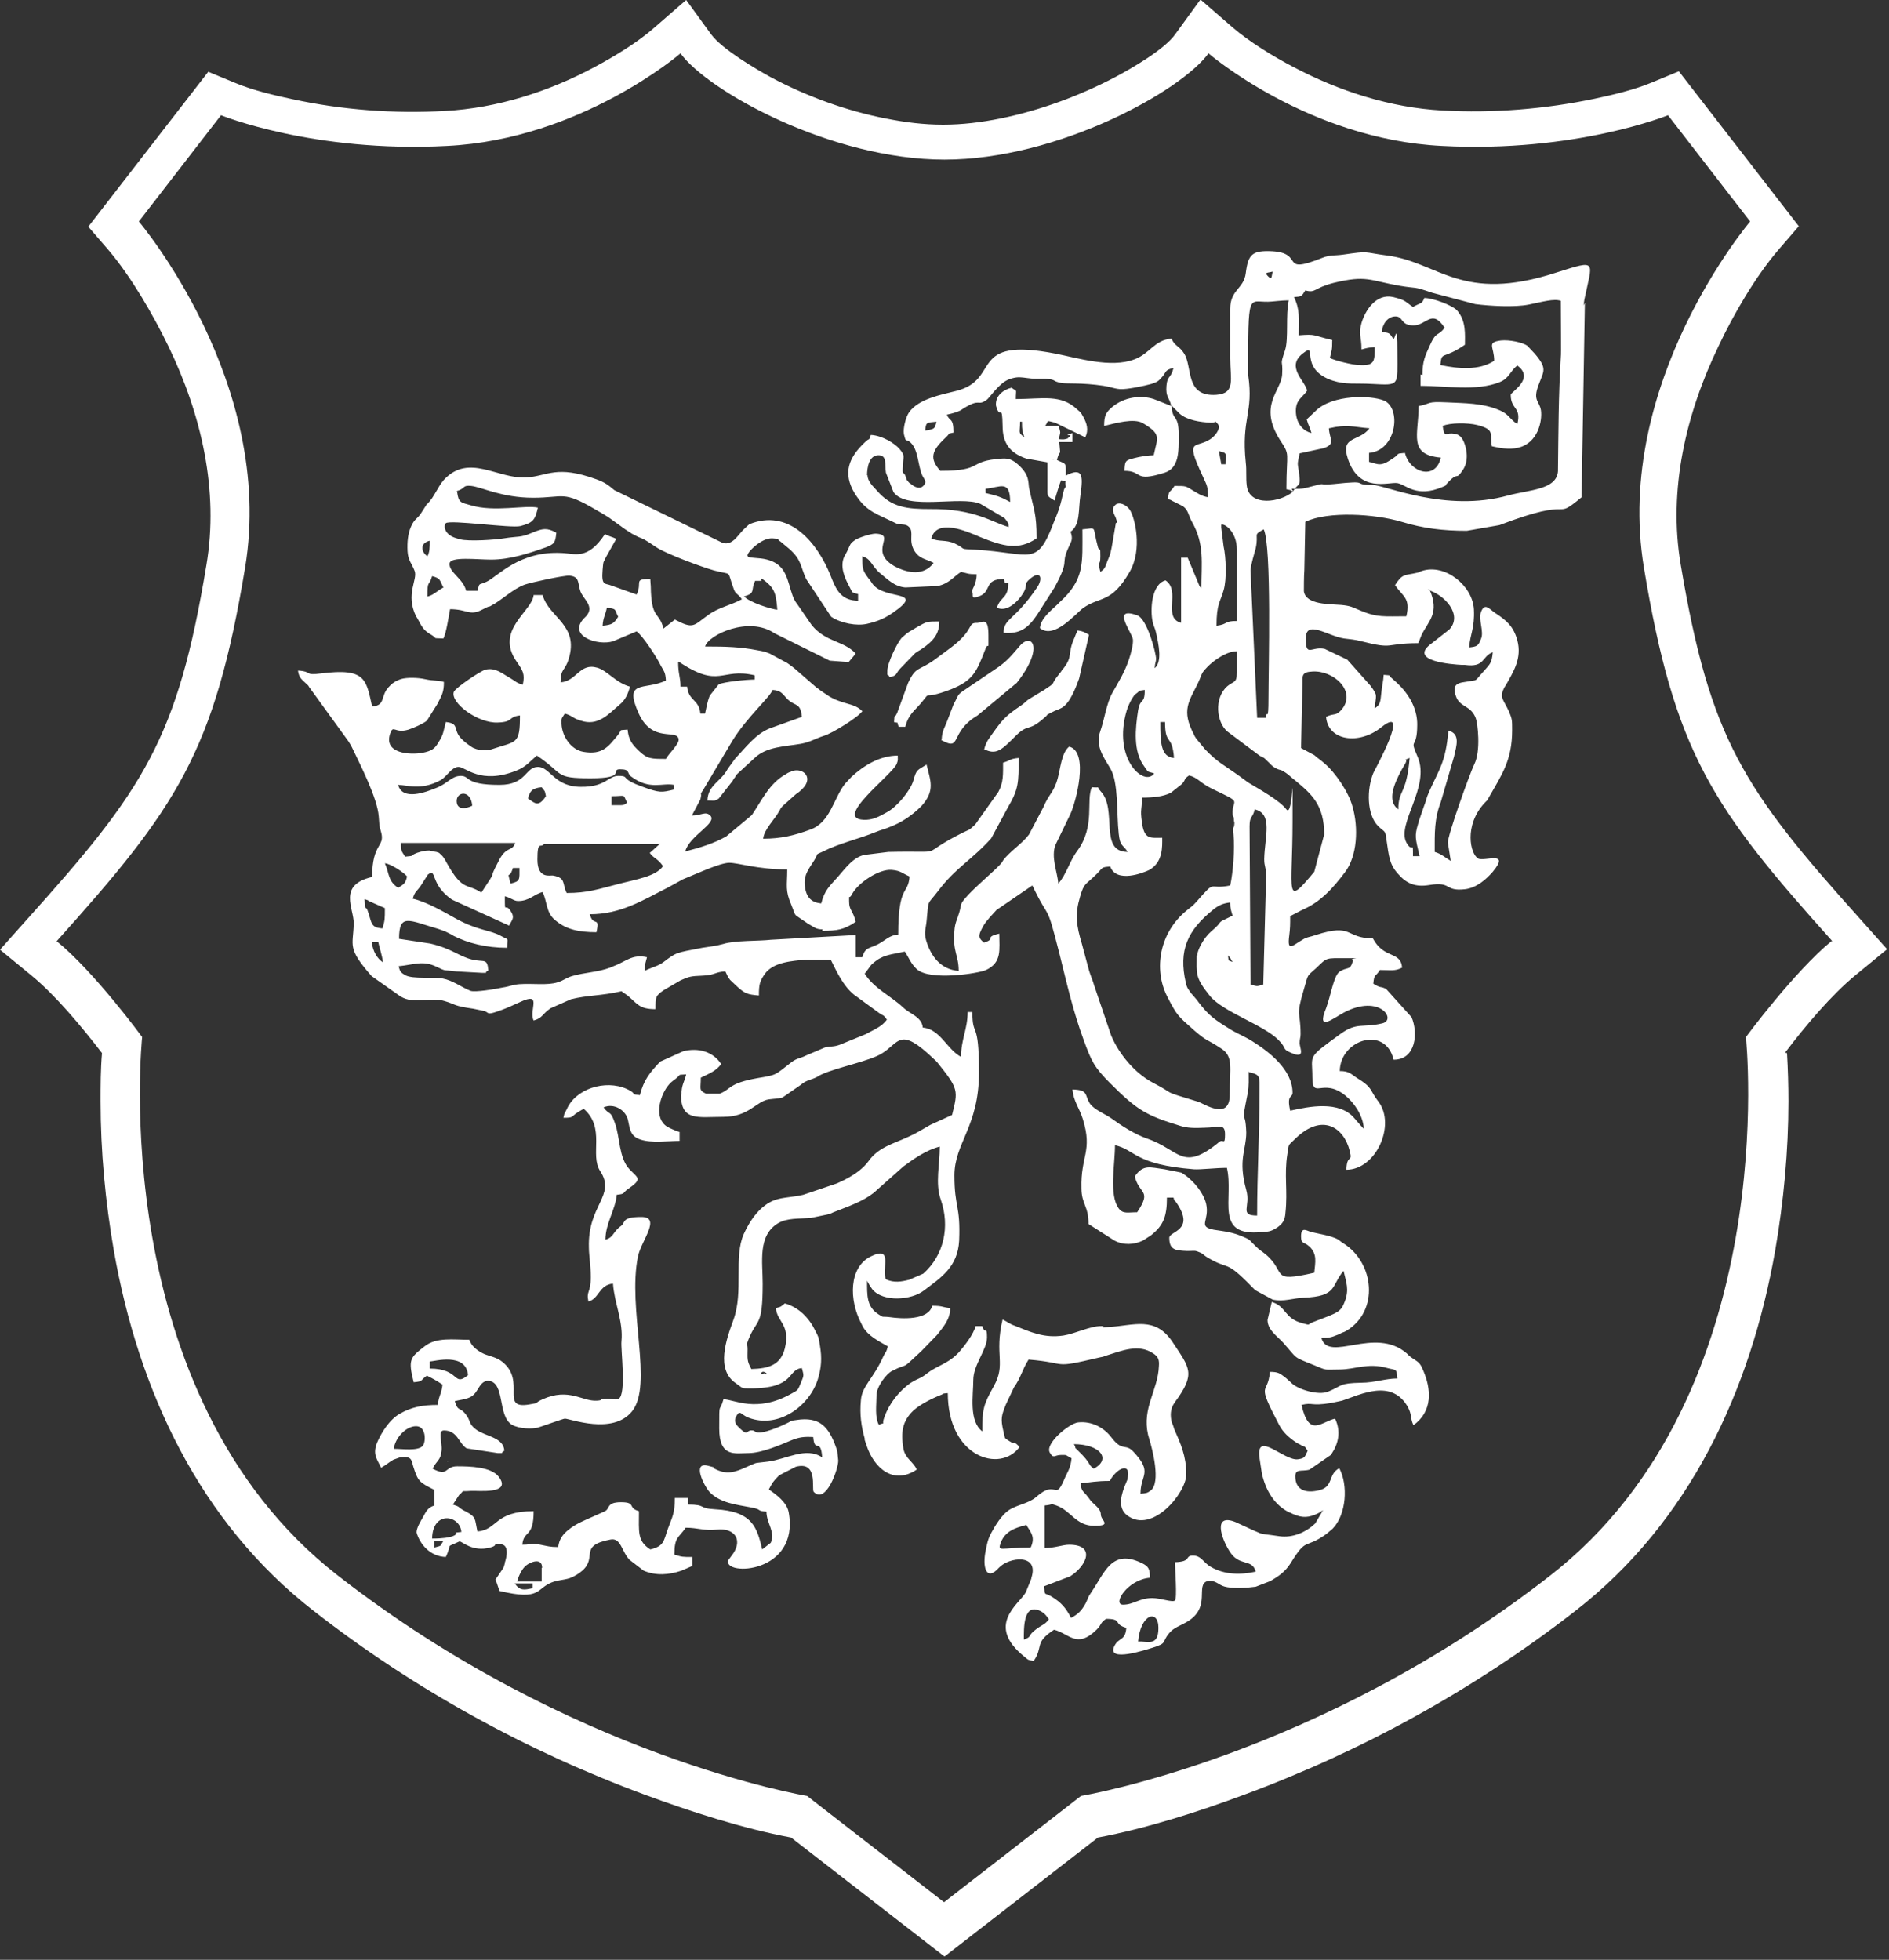 <svg xmlns="http://www.w3.org/2000/svg" id="Ebene_1" viewBox="0 0 400 415"><rect x="0" y="0" width="400" height="415" fill="#333333" stroke="none"/><defs><style>      .st0 {        fill: #fff;        fill-rule: evenodd;      }    </style></defs><path class="st0" d="M388,199.3c-25.4-28.3-33.4-39.9-39.9-79.1-6.5-39.2,22.5-73.3,22.5-73.3l-17.4-22.5s-19.6,8-47.9,6.5c-28.3-1.4-49.4-19.6-49.4-19.6-5.8,8-31.9,22.5-55.9,22.5s-50.1-14.5-55.9-22.5c0,0-21.1,18.2-49.4,19.6-28.3,1.5-47.9-6.5-47.9-6.5l-17.4,22.5s29,34.1,22.5,73.3c-6.5,39.2-14.5,50.8-39.9,79.1,8,6.5,18.1,20.3,18.1,20.3,0,0-8,75.5,41.4,114,49.4,38.5,99.4,46.7,99.4,46.7l29,22.5,29-22.5s50.1-8.2,99.4-46.7c49.4-38.5,41.4-114,41.4-114,0,0,10.2-13.8,18.1-20.3M378.4,223c.2,3.4.3,6.9.3,10.2,0,10.5-1,21.2-2.8,31.6-5.2,29.6-18.1,57.5-42.3,76.3-21.2,16.5-45.1,29.7-70.3,39-9.4,3.5-20.6,7.1-30.8,9l-32.5,25.2-32.5-25.2c-10.2-1.9-21.3-5.5-30.8-9-25.2-9.3-49.2-22.5-70.3-39-24.2-18.8-37.1-46.7-42.3-76.3-1.8-10.4-2.8-21-2.8-31.6,0-3.3,0-6.8.3-10.2-4.3-5.6-9.9-12.3-14.9-16.4l-6.7-5.5,5.8-6.5c24.6-27.4,31.8-38,37.9-74.9,2.7-15.9-1.1-32-8-46.3-3.2-6.6-7.8-14.6-12.6-20.3l-4.4-5.1L44.1,15.2l5.8,2.4c3.6,1.5,8.2,2.6,12,3.4,10.6,2.3,21.6,3.1,32.3,2.5,11.1-.6,22-4.1,31.7-9.3,4.1-2.2,9.1-5.2,12.6-8.3l6.8-5.9,5.3,7.3c2.3,3.1,9.4,7.3,12.7,9.1,7.5,4,16,7.1,24.3,8.7,4,.8,8,1.3,12.1,1.3s8.1-.5,12.1-1.3c8.4-1.7,16.8-4.8,24.4-8.8,3.4-1.8,10.5-5.9,12.7-9.1l5.3-7.3,6.8,5.9c3.6,3.1,8.7,6.2,12.9,8.4,9.7,5.1,20.5,8.6,31.5,9.2,10.8.6,21.8-.3,32.3-2.5,3.8-.8,8.4-1.9,12-3.4l5.8-2.4,25.4,32.8-4.4,5.1c-4.8,5.6-9.5,13.7-12.6,20.3-6.9,14.3-10.7,30.4-8,46.3,6.2,36.9,13.3,47.5,37.9,74.9l5.8,6.5-6.7,5.5c-5,4.1-10.6,10.7-14.9,16.4Z"></path><path class="st0" d="M269.5,57.5c-.3,1.1-.1,1.9-1,1-.9-.9,0-.7,1-1M195.9,91.2c.2-1.8.2-1.7,2.4-1.9-.4,1.7-.5,1.5-2.4,1.9ZM258,95.5c2,.5,1.5.3,1.5,2.8h-.9l-.5-2.8ZM183.6,100.7c0-1.9.5-4.3,2.4-4.3s1.3,1.9,1.6,3.7l1.6,4.1c2.8,4,14.3.7,18.4,2.5l5.1,3s.5.6.6.8c.3.6.2,0,.3,1.1-3.4-.9-7.1-3.9-16.6-3.8-4.9,0-8.2-.3-11.3-3.9-.7-.8-2-1.9-2-3.3ZM192.1,101.6l-.3,1M208.7,103.5c3.1-.3,5.2-2,5.2,2.8-2-1.1-2.7-1.3-5.2-1.9v-1ZM96.7,104c2-.6,1.1-1.3,3.1-1.1,2.4.3,6.5,2.5,13.1,2.5s6.2-1.6,13.2,2.5c1,.6,1.6.9,2.7,1.6l3.6,2.6c.5.3.9.6,1.4.9,2.9,1.6,1.2.2,5.2,2.9,2.1,1.4,9.7,4.2,12.2,4.9,4.1,1.1,2.6-.3,4.2,4,.4,1.1.8.8,1.7,2.1-2.4,1.3-4.9,1.7-7.1,3.3-3.2,2.3-3.1,3.1-7.1,1l-2.4,1.9c-1-3.8-2.6-1.8-2.7-9,0,0-.1-1.2-.1-1.5-3.7,0-1.6.7-2.9,3.3l-5.6-2c-1-.4-1.9.2-1.6-3.2.2-2,0-1.2.7-2.7l2.2-3.9c-.8-.4-1.5-.5-2.4-1-3.7,5.6-6.4,4.1-9.1,4-9.1-.5-13.6,5-16,6.1-1.7.8-1.4,0-1.9,1.9h-2.4c-.6-2.6-3.7-3.9-3.5-5.8.2-1.5,5.7-.8,8.8-.8,4,0,7.9-1.3,11.6-2.6,1.8-.7,2-1,2.2-3.1-2-1.1-2.9-.9-5.1,0-2.5,1.1-2.9.7-6,1.2-1.8.3-7.4.7-9.3.2,0,0-1.4-.4-1.5-.5-1.8-.8-2-2.4-1.5-2.9.8-.8,13.9,1.1,15.8.6,2.7-.7,3.1-1.3,3.7-3.9-2.6-.6-9.3,1-14.2-.5-2.1-.6-2.6-.5-2.9-2.8ZM258.6,111.1c.7-.3,3.3,1.5,3.3,5.2v15.2c-2.8,0-1.8.7-4.3,1,0-4.7.8-5,1.5-7.5.7-2.3.5-7.1,0-9.3l-.5-4c0,0,0-.2,0-.2,0,0,0-.3,0-.4ZM90.5,117.8c-1.4-1-1.6-2.8.5-3.3,0,1.4,0,2.4-.5,3.3ZM90.5,126.3c0-3.7.3-1.9,1-4.3,1.9.5,1.5.8,2.4,2.4-1.5.8-1.9,1.5-3.3,1.9ZM267.6,112.1c1.7,3.6,1,29.7,1,35.6s-.4,2.1-.5,4.3h-1.9l-1.4-31.3c.2-1.6.7-3.1,1.1-4.6.7-3.3-.7-2.7,1.7-4ZM302.3,124.9c3.6,1,7.5,5.3,4.6,8.4l-3.7,2.9c-5.3,3.8,4.3,4.5,6.4,4.6h.6c4.3.6,3.5-1.8,5.9-2.7-.2,2.4-.7,2.6-1.8,3.9-2.3,2.5-1.2,1.9-3.4,2.3-1.7.3-3.8.2-2.5,3.4.9,2.1,3.1,1.7,4.1,4.4.4,1,1.1,6.9-.3,9.7-.9,1.8-5.8,15.4-5.6,16.7l.6,3.8c-1.2-.7-2-1.5-3.4-1.9,0-4-.1-7,1.3-10.6l2.8-9.6c.5-2.3,1.4-4.8-1.2-5.5-.6,6.9-2,8.2-4.1,13-.6,1.3-.6,1.9-1.1,3.1l-1.1,3.2c0,.1,0,.2-.1.4-.8,2.7-.6,3,.3,6.9h-1.4c0-3.6,0-.4-1.4-2.9-2.1-4,5.1-11.8,2.4-18.1-1.9-4.4-.1-1.2-.1-6.9s-4.8-9.2-5.4-9.8c-1-.8.2-.5-1.7-.7-.1,1.5-.3,1.9-.5,3.8-.2,1.9-.2,2.5-1.4,3.3.2-2.9.8-2.5-.9-4.8l-4.9-5.5-4.8-2.3c-2.8-.6-4,1.9-4-2.2s4.7-.5,8.1,0c1.5.2,2.2.2,3.7.6,7.1,1.8,4.8.4,12,.4.3-.6.4-1,.7-1.7,1.5-3.1,3.9-4.6,1.7-9.7ZM157.5,126.3c2.6-.7,1.4-1.3,2.4-3.3,2.5,0,.7,0,1.4-.5,2.8,2,3,3.1,3.3,6.6-1,0-6.2-1.6-7.1-2.9ZM127.6,132.5c.1-1.7.6-2.3.9-3.8,2.2.2,1.6.4,2.4,1.9-.9,1.4-1.2,1.7-3.3,1.9ZM261.9,142.5c0,2.2-.7,1.7-2,2.8-2.9,2.5-2.3,7.7,0,9.6l6.8,5.1c1.2.7.6.1,1.7,1.2.8.7.7.9,1.8,1.5,1.2.6.6,0,2,.9.6.4,1.1.9,1.6,1.3l.5.4c3.5,2.9,6.1,5.2,6.1,11.4l-2.1,7.9c-6.4,7.7-4.6,4.6-4.6-10.7s.2-.5-1.3-2.5c-1.4-1.9-5.8-4.3-8.1-5.7l-1.9-1.4c-3.2-2.3-4.5-2.8-7.2-5.6l-1.9-2.3c-.2-.3-.4-.6-.5-.9-2.7-5.1-1-7,.8-10.7.4-.8.7-1.7,1-2.3,1-1.6,4.6-4.6,7.3-4.6v4.7ZM143.7,140.1c8.8,5.9,8.9,1.2,16.1,2.9v.9c-1.8,0-6.5.5-7.6,1l-1.9,2.4c-.5,1.2-.7,2.4-1,3.8h-1c-.3-3.1-2.5-2.6-2.8-5.7h-1.4c0-2.1-.5-2.6-.5-5.2ZM244.4,163.8c-2.1,2.9-8.9-3.1-5.8-13.4.2-.7.8-2,1.2-2.6.6-.8.1-.4.9-1,1-.7-.3-.4,1.7-.7,0,3.2-.9,1.5-1.4,4.3-.6,3.9-1.1,8.7,1.3,11.9.9,1.2.4,1,1.9,1.4ZM245.8,152.9h.9c0,5.1,1.5,2.4,1.9,7.6-2.8-.2-2.9-3.3-2.9-7.6ZM298.5,160.5c-.7,8-2.4,6.6-2.4,10.9-2.5-1.8-.9-5.4.7-8.4l.7-1.2c.9-1.5-.9-.5,1-1.3ZM105.7,166.2c-7.4,0-6.1-1.9-8.1-1.9s-2.8,1.6-5.1,2.5c-2.4,1-7.3,2.8-8.2-.6,1.9,0,4.7,1.3,9-1,1.4-.8,2.3-2.8,3.8-2.8s4.6,3.8,12.2.8c2.1-.8,2.9-2,4.4-3.2,5.9,4,3.6,4.8,11.4,4.8s4-1.9,6.2-1.9,1.4.8,2.3,1.5c4,3,6.6,1.3,9.1,1.8v1c-2.6.6-2.9.8-6.9-.7-.6-.2-1.8-.7-2.3-1-1.6-.9-.6-1.2-2.6-1.2s-2.6,2.1-7,2.3h-.3c-6.2.3-7-4.2-9.7-4.2s-2.4,3.8-8.1,3.8ZM114.7,166.7c.8,1.1.6.5.9,1.9-1.6,2.4-2.3,1.5-3.8.5.4-1.6.9-2.2,2.9-2.4ZM131.4,170.5h-1.9v-1.9c3.2,0,2.3-.6,3.3,1.4-.6.3-.5.5-1.4.5ZM96.7,169.6c0-2,3-2.4,3.3,1-1.1.6-3.3,1.1-3.3-1ZM261.4,173.8c0,2.4-.5.4-.2,3,.3,2.8-.1,8-.7,10.7-4.9,1-2.8-1.5-7.1,3.4-1.1,1.2-.8.8-2,1.8-6,4.8-7.1,12.6-4.3,18.2,2.2,4.3,2.3,4.2,5.9,7.4,2.8,2.4,2.4,1.6,5.7,3.8,2.5,1.7,1.7,4,1.7,9.7s-5.6,1.8-6.7,1.5c-8.5-2.6-4.1-1.2-9.7-4.1-3.7-2-7-5.9-8.7-9.9l-3.6-10.6c-.3-1.1-.7-1.9-1.1-3.2l-1.5-5.6c-1.2-4-1.5-6.3-.4-10,.9-3.1,1.1-2.4,3.6-4.9,1.2-1.2.8-1.4,2.8-1.5,1.3,3.6,7.1,1.3,8.3.7,2.9-1.7,2.7-4.9,2.7-6.8-2.6,0-3.8.4-4.3-3.3-.4-2.9,0-2.3,0-5.2,2.4,0,4.4-.2,6.1-1l2.4-1.9c1-1.2.2-.9,1.5-1.8,1.9.5,2.2,1.5,4.8,2.8,6.5,3.1,4.5,2.1,4.4,4.9,0,1.6.3.3.3,2.3ZM265.7,171.4c3.9.9,2.1,5.8,2,10.5,0,1.7.4,1.5.4,3.8l-.6,22.8c-1.7.4-.9.4-2.7,0l-.2-33.5c0-2.3.6-1.6,1.1-3.6ZM137.5,180.5c1,1.4,1.6,1.1,2.9,2.9-1.5,2.2-5.7,2.8-9.5,3.8-4.3,1.1-6.5,1.9-10.9,1.9-1-2-.1-3.2-2.9-3.7-.6-.1-3.3.8-3.3-3.4s.7-2.3,1.4-3.3h24.7c0,0-.3,0-.3.1l-2,1.8ZM101.9,189c-3-2-3.9-.2-7.2-6.1-.4-.7-.7-1.4-1.4-2-.5-.4,0-.2-.9-.5-.2,0-1.4-.3-1.5-.3-.9,0-1.7.2-2.6.5-1.8.7-.2.6-2.5.8-.7-1.1-.9-1-.9-2.9h24.2c-.7,1.9-1.7.6-3.3,3.4l-.3.6c-2.5,4.7.3.7-3.5,6.4ZM81.5,182.8c1.3.1,4.2,2.1,4.7,2.8-.4,1.6-.7,1.6-1.9,2.4-2.2-1.5-1.8-2.9-2.8-5.2ZM108.6,183.8h1.4c0,2.5.2,2.8-1.9,3.3-.8-3.3-.3-.5.5-3.3ZM174.1,197.1c3.1,0,4.6-.2,7.1-1.9-.6-2.5-1.4-2.4-1.4-4.3s-.1-.1.7-1.7c1.3-2.3,5.6-5.2,8.3-5,2,.2,2,.6,3.8,1.4-.3,4-2.4,1.6-2.4,12.3-1.8.1-2.7,1.2-4.2,2-1.9,1-2.8.6-3.4,2.8h-1.4v-4.7l-18,1c-2.5.3-7.6.1-10.1.9-1.4.4-3.1.6-4.4.8-5.7,1.1-5.4.9-8.3,3.1-1.1.8-2.6,1.1-3.9,1.8,0-1.4.2-1.7.5-2.9-3.2-.7-4.4.9-7.1,1.9l-.7.3c-2.7,1-5.4,1-8.1,1.8-1.3.4-1.7.9-3,1.3-2.1.7-5.3.2-8.1.4-1.4.1-2.1.5-3.5.7-1.4.3-6,1.1-6.9.7-2-.8-3.7-2.2-5.9-2.6-2-.4-6.2.2-7.9-.7-1-.6-1.1-.8-1.4-1.9,3.2-.3,5.1-1.3,8,.1,2.3,1.1,1.3.6,4.2,1l5.4.3c1.8,0,.2.1,1.4-.5-.2-2.7-.9-1.7-3.4-2.3-2.9-.7-4.2-2.3-8.9-3.4l-6.6-1c0-5.5,2.1-3.9,8.3-2.1l1.4.5c.6.3,1.3.6,1.9,1,3,1.5,6.8,2.5,11.3,2.5,0-2.4.5-1.5-1.3-2.5-2.3-1.3-4.9-1.1-9.6-3.7-2.7-1.5-6.1-3.5-9.1-4.2.5-1.7.9-1.5,1.8-2.9l1.4-2.2c2-1.5.3,2,5.1,5.3l12.1,5.5c.6-1.2,1.2-1.6.5-2.8-1.4-2.5-1.4.9-1.4-3.4,1.3.3,1.9,1,2.8,1,2.4,0,3.3-1.4,5.2-1.9,1,2.1.7,4.3,2.6,5.9,2.3,2,5,2.6,8.8,2.6.8-3.6-.7-1-1.4-3.8,6.5,0,11.1-2.9,16.6-5.7l3.1-1.7c2.3-.9,7.8-3.5,9.8-3.5s5.9,1.4,12.3,1.4c0,3.5-.5,4.4.9,7.6l.5,1.3c.4.9,0,.3.5.9l2.5,1.7c1.3.7,1.6,1.2,3.1,1.2ZM77.2,190.4c1.5.5.4.2.9.4l3.4,1.5c0,2.4,0,2.5-.5,4.3-2.6-.2-2.2-1.1-3.2-3.9-.4-1-.5.5-.6-2.3ZM253.4,202.3c0,4-.4,4.6,2.8,8.6,2.8,3.4,11.3,6.1,14.5,9.3,1.9,1.9.7,1.9,2.6,2.7,3.3,1.5,1.9-1,1.9-2s.2-1.1.2-1.9c0-5-1.1-3.5.7-9.5,1-3.4.5-2.6,2.6-4.5,2.4-2.3,1.9-2.1,6.4-2.1s.2-.1,1.4.5c-.6,2.3-1.2,1.2-2.9,2.4-1.2.9-1.8,5-2.8,7.7-2.1,5.1,1.4,2.2,3.8.9,7.6-4,11.2,1.6,8.1,2.3-4.2,1-5.3-.3-8.8,2.2-7.3,5.3-6,4.3-6,9.2s2.2,0,7,3.9c1.8,1.5,3.7,4.1,3.9,7-.6-.5,0,0-.7-.7l-1.3-1.5c-3.2-3.8-9.6-2.5-13.6-1.6-.8-3.5.5-2.7.5-3.8,0-4.9-5-8.7-8.5-10.9-1.4-.9-2.9-1.5-4.3-2.3-3.9-2.4-4.9-3.1-7.2-6.1,0,0-.1-.2-.2-.3l-1.3-1.5c-.7-1-.9-1.2-1.1-2.2-1.6-6.9.4-11.1,5.7-15.4,1.1-.9,2-1.4,3.7-1.6,0,1.4.2,1.7.5,2.8-4.2,2-1.3.6-4.6,3.4-1.5,1.3-2.9,3.9-2.9,5.1ZM208.7,199.9c-1.6-1.3-1.7-1.6-.5-3.8.6-1.1,2-2.5,2.8-3.4l7.6-5.2c3.8,8,2.8,2.9,5.7,14.3,1.6,6.4,2.9,12.3,5.2,18.5,1.6,4.4,2.2,5.7,5.6,9.1,5.7,5.7,7.6,6.8,14.8,9,1.6.5,3,.5,5.3.4,2.7,0,4.2-1.1,4.2,1.4s-.4.9-1.2,1.6c-7.9,6.5-8.3,1.7-15.3-.7-2.6-.9-5.4-2.7-7.6-4.3-1.1-.8-3.6-1.8-4.5-3.1-1.2-1.8-.2-2.9-3.7-3,.2,2.5,1.5,4,2.2,6.3,2.1,6.8-.5,7.8-.3,14.6,0,3.4,1.5,3.7,1.5,7.6l5.5,3.5c1.9,1,4.1.9,6,0l1.7-1.1c2.7-2.1,3.4-4.1,3.4-8h1.4c.2.9.2.5.5.9,0,0,.1.2.2.3,3.9,5.8-1.6,5.9-1.6,7.3,0,2.6,1.3,2.7,3.8,2.8,1.8,0,1.5-.2,2.9.4.4.2.4.3,1.1.8,5,3.1,3.8.3,9.7,6.4,0,0,.2.2.7.7l3.7,2c2.4.5,4.2-.3,6.5-.4,7.3-.3,5.8-2.5,8.5-5.7.6,2.6,1.2,3.9.3,6.4-.9,2.4-1.4,2.4-6.6,4.4-1.6.6-.5.8-2.4.3-3.9-1-3.4-3.6-6.5-4.5l-.9,3.8c0,2.1,2,3.4,3.3,4.8,3.2,3.6,1.9,2.9,6.6,4.8,2.9,1.2,1.9.9,5.3.9s6-1.5,10.2-.3c1.9.5,1.9,0,2.1,2.2-2.5,0-4.9.9-7.6.9-4.9.1-3.9.6-7.1,1.9-2,.8-6.2-.4-7.7-1.8,0,0-.1-.2-.2-.2l-1-.9c-1.3-1-1.6-1.3-3.4-1.3-.4,5.2-3.1,1.6,2,11.3.8,1.5,2,2.6,3.5,3.6.6.4.4.2.9.5,1.7,1,.4-.3,1.6,1.3-.6,1.2-.5,1.6-2,1.8-2.9.5-9-6.3-8.2-.3.2,1.3.4,2.6.5,3.3.8,3.6,2.7,6.8,5.9,8.3.2,0,.4.2.7.3,2,.9,3.4.8,5.4-.2,3-1.5-1.7.5.9-.5l-1.6,2.7c-2,1.9-4.8,3.1-7.6,2.7-1.3-.2-2.2-.3-3-.4-1.3-.2-.9-.2-2.4-.8l-3.9-1.8c-4.8-1.9-3,3.4-1.3,6.1,2.1,3.5,4.8,1.5,5.6,4.4-3.1.7-6.6.7-9.5-1-1.6-.9-2-2.4-3.8-2.4s-.2,1.3-3.8,1.4c0,1.3.5,7.7,0,8.1-.5.5-3-.5-4.8-.5-2.8,0-3.9,1.4-6.2,1.4s.9-5.3,5.7-5.7c0-1.9-.3-2.4-1.7-3.1-6.4-3.1-7.8,1.9-10.8,6.3-.7,1-.6,1.2-1.1,2.2-.9,1.6-1.6,2.3-3.1,3.1-1.1-2.1-2-3.2-4.1-4.5-1.7-1-1.4,0-1.6-2.2l5.5-2.1c3.5-2.2,5.5-6.7-.2-6.7-1.4,0-3,.7-5.2.7v-9c2.1-.2,1-.5,2.5,0,3.1,1.1,4.1,4.3,8,4.3s1.4-1.1,1.4-2.4-1.5-2.1-2.2-3c-.6-.8-.2-.3-.6-.8-.9-1.2-1.3-1-1.5-2.8,2.1-.2,3.3-.5,6.2-.5,1.4-2.7,4.7-4.3,3.7-.2l-.3.7c-.9,2.1-1.9,5.2.3,6.8,5.3,4,12.5-4.8,12.5-8.7s-1.2-6.5-2.6-9.7c0-.2-.5-1.4-.5-1.4-.3-1.3-.3-2.7.5-3.9,0,0,.2-.2.2-.3,4.5-6.1,3.1-7.2-.5-12.7-3.7-5.6-8.2-3.5-13.5-3.2-2.6.2-.2-.2-1.6-.2-2.4,0-5.5,1.6-8,2-4.1.6-6.9-.7-10.4-2.1-.9-.3-1.5-.8-2.5-1.3-1.8,7.6.8,9.4-1.9,14.2-2.2,3.9-2.4,4.9-2.4,9.5-2.9-2.2-1.9-7.7-1.9-10.9s2.9-6.4,2.9-9-.4-.4-1-2.4h-1.4c-.5,1.8-2.3,4.1-3.5,5.5,0,0-.4.4-.5.5-2,2-4.4,2.5-6.4,4.1-1.2,1-1.9,1-3.3,1.9-2.5,1.7-4.6,4.4-5.6,7.2-.8,2.1.5,1-1.2,1.7-.9-1.6-.5-4.3-.5-6.2s2.1-4.6,3.3-5.2c3.9-2,1.4.3,6.2-4.2l3.3-3.4c1.4-1.8,2.8-3.3,2.8-5.7-1.8-.2-1.5-.5-3.8-.5-.8,3.1-6.4,2.8-9.1,2.4-1.8-.2-1,.2-2.3-.6-2.5-1.6-2.4-4-2.4-7.1l.5.9c.4.6,0,0,.6.9,2.3,2.8,8.3,2.3,10.9.3,3.7-2.8,7.2-5,7.5-10.6.3-7.6-1-6.9-1-13.8s5.2-10.3,5.2-21.8-1.4-7.1-1.4-12.8h-1c0,3.6-1.4,5.8-1.4,9.5-3-1.6-4.4-5.9-8.1-6.2-.2-2.3-2.8-2.9-4.2-4.3-2.7-2.5-6-3.9-8.1-7.1l1.4-1.9c.4-.4,1.4-1.2,1.9-1.4,1.4-.8,3.5-1,5.2-1.4.8,1.2,1.3,2.6,2.5,3.7,2.8,2.6,13.2.9,14.7.2,3.4-1.6,2.8-4.3,2.8-7.7-3.4.8-.5,1.1-3.3,1.9ZM78.7,199.5h1.4c.3,1.4.8,2.7,1,4.3-1.3-.9-2.1-2.3-2.4-4.3ZM260,202.3c.6.6.5.6,1,1.4-1.2-.5-.7,0-1-1.4ZM144.2,231.8c0,5.7,3.6,4.7,9,4.7s6.9-3.3,9.6-3.7c1.6-.2,1.7-.1,2.9-.4l3.9-2.7c1.1-1,2.2-1,3.5-1.7,0,0,.2-.1.3-.2l.6-.3c3.3-1.5,10.1-2.8,12.7-4.4,3.8-2.3,3.7-5.9,11.1,1.2.5.5,0-.1.7.7,4.5,5.6,4.4,5.9,3.1,11.1l-4.6,2.1c-1.8,1-2.8,1.7-4.6,2.5-3.2,1.5-6.4,2.2-8.5,5.2-2.2,3-6.6,4.6-6.7,4.7l-7.1,2.4c-2,.5-4.3.5-6,1.1-3.1,1.1-5.3,4.3-6.6,7.2-2.2,4.9,0,12.2-2.2,18.2-1.5,4.1-3.8,10.5.5,13.4,1.6,1.1,1,1.1,3.1,1.1,9.6,0,7.7-4,10.9-4.3.4,1.6.5,1.4-.2,3.1-.7,1.6-.5,1.5-2,2.3-7.4,4.2-12.2,1.2-14.4,1.2-.9,3.2-.9,0-.9,6.2s3.4,5.2,6.2,5.2,6.9-1.8,8.8-2.6c1.9-.8,2.9-.9,4.9-.8.3,3.6,1.6,0,1.9,4.3-3.5-2.3-7.5.4-11.5.9-3,.4-1.9,0-4.2,1-3,1.4-4.6,1.8-7.1.5-.5-.3.7-.1-1.3-.6-3.6-1-.9,4.3.3,5.6,2.3,2.3,5.6,2.6,8.7,3.2,2.7.5.9.7,3.3.9,0,2.5,2,4.4.9,6.6l-1.8,1.4c-1.1-4.6-2-8.1-10-8.5-3.7-.2-1.7-1-5.7-1v-1.4h-2.8c0,3.4-.6,4.1-1.5,6.6-.9,2.6-.8,3.6-3.7,4.3-2.8-1.8-2.4-3.7-2.4-8.1-2.5-.7-.5-1.9-3.8-1.9s-2.2,1.5-3.6,2l-2,.9c-2,.9-3.9,1.6-5.6,3-1.1.9-1.9,1.9-2.1,3.6-1.8,0-2.2-.2-3.8-.5-2.5-.5-1.2,0-3.8,0,.3-3.2,2.4-1.3,2.4-7.1-8.4,0-7.5,3.9-11.9,4.3-.6-2.7-.2-3-2.4-4.2-.2-.1-.4-.2-.6-.3-1.2-.7-.6-.7-2.2-1.2l1.3-2c1.4-1.2,0-.7,2.5-.9,1.5-.1,8.8.8,5.9-3-1.6-2.1-6.1-2.2-8.8-2.2s-1.8,2.3-5.2.5c.9-1.8,1.7-1.7,1.9-3.8.2-1.8-.9-4.3.5-4.3,2.9,0,3.1,2.7,4.8,3.8l6.6,1c1.8,0,.2.1,1.4-.5-.2-2.9-4-3-6-4.5-1.6-1.2-1.1-1.8-2.1-3.1-1.3-1.8-1.7-.5-2.4-2.9,2.1-.5,3.5-.4,4.6-2.1,0,0,.1-.2.2-.3.5-.8,1.1-2,2.4-1.9,3.5.4,1.8,7.4,4.9,9.3,1.6.9,4.3.9,5.5.6.7-.2,5.4-1.9,5.7-1.9,1.1,0,10.1,3.5,14.2-1.5,4.6-5.6-1-21.8,1.3-32.9.7-3.3,5-8.3.7-8.3s-3.3,1.2-4.3,1.9c-1.8,1.3-1.5,2.4-3.3,2.9,0-3.4,2.1-6.3,2.4-9.5,2-.2,1.1-.4,2.5-1.3,3-2.1,2-2.2.2-4.1-2.3-2.4-2-6.9-3.1-9.8-1-2.9-1.1-1.5-2.4-3.3,2.2-1,4.8.6,5.2,2.8.4,1.9.5,3.3,2.6,4,2.4.8,5.7.3,8.3.3v-1.9c-.5-.1-2.1-.8-2.6-1.1-2.9-1.8-1.6-6.3,0-8.5.6-.8,1-1.1,1.7-1.6,1.5-1.2.2-.8,2.3-1-.4,1.7-1,2.2-1,4.3ZM264.3,227c2.7.6,2.4.8,2.4,4.3,0,9.3-.5,16.9-.5,26.1-3.9,0-1.3-1.9-2.3-5.4-1.8-6.5,0-8.4,0-12.2-.2-5.6-1.2-.7.3-8.3.3-1.5.2-3,.2-4.6ZM91,288.3c.9,0,7.7-2,8.1,2.9-3.2,2.6-1.6-1.4-8.1-1.4v-1.4ZM161.3,290.6c.5-.5,1.8.8.5.2,0,0-1.3.6-.5-.2ZM83.4,306.8c.2-2.2,2.5-4.8,4.7-4.8s2.1,3.4,1.4,4.2c-1.1,1.1-4.2.6-6.1.6ZM227.3,305.8c5.7,0,8.1,3.2,4.3,5.2-1.4-1-.3-.9-3.3-3.8-1.3-1.3-.1,0-.9-1.4ZM91.5,325.8c.1-6,5.9-5,6.2-1.4-2.3.2-.6.2-1.1.4,0,0-.3,1-5.1,1ZM92,327.7v-1.4h1.9c-.9,1.3-.2.9-1.9,1.4ZM218.2,327.7c-6.3,0-7,1-6.3-1,1.1-3.1,4.5-3.4,5.4-3.8,1.1,1.7,1.9,2.6,1,4.7ZM114.7,332v2.9h-5.2c.3-1.2,1.1-2.8,1.9-3.4,1-.8,3.4-1.7,3.4.5ZM109,335.3h3.8v1c-1.8.4-2.7.6-3.8-1ZM216.8,347.2c0-2.2-.2-8,3.6-6,.9.5,1.2,1,1.7,1.7-.9,1.2-1.4,1.1-2.7,2.1-2,1.5-.7,1.5-2.6,2.2ZM273.8,104c1.1-1.7,1.7-.9,1.3-3.6-.3-2.6-.5-1.6.1-4.4l5.1-1.1c2.6-.9,1.2-1.9,1.1-4.2,3.9-.9,5-.3,8.6,0-2.2,2.9-6.2,1.5-4.6,6.4,2.4,7.4,8.6,4.9,10.5,5.2,1.8.3,4,3.2,9.6.8,1-.4.5-.3.8-.6,2.7-3,1.8-.5,3.4-2.9,1.1-1.5,1.2-3.9.2-6.2-.6-1.2-1.2-1.5-2.4-1.6-1.4-.1-1.7.9-2-1.6,1.5-.7,5.3-.7,7.3-.2,3.9,1,2.6,1.9,3.1,4.5,1.4.3,3.6.8,5.6.3,4.2-1,5.1-5.7,4.8-7.9-.3-2-1.8-2-.5-5.4,1.1-3,1.9-3.4-.8-6.6l-1.6-1.7c-1-.7-3.8-1.3-5.6-1.1-3.1.4-1.4,1.3-1.4,4.3-3.2,2.1-7.6,1.7-11.4.9.3-3.1.4-1,5.2-4.3,0-2.1.3-5.1-1.7-7.3-.9-1-5-2.6-6.9-2.6-.5,1.3-.6.9-2.4,1.9-1.8-1.2-1.4-1.4-4.2-2.1-3.6-.8-5.9,2.8-6.7,5.5-.7,2.6,0,2.6,0,5.6,1.1-.3,1.4-.4,2.8-.5,0,3,0,4-3.3,3.8-1.4,0-5.3-1-6.2-1.5.4-1.7.5-1.6.5-3.8-4.3-1-3.3-1.3-7.1-1,0-3.8.3-5.4-1-8.1,1.6-.1,1.6-.1,2.4-1.4,2.3.6,1.7-.5,6-1.6,7-1.7,7.6-.5,13.9.6,4.1.7,2.6,0,7,1.5l9.1,2.4c3.1.4,8.3.7,11.3.1,3-.6,5.3-1.3,6.8-.8,0,4.4.1,11.4,0,11.9-.5,8.3-.5,15.9-.6,24.2-.3,3.9-6,3.9-10.5,5.1-13.3,3.7-26.1-2.2-28.7-2.2-4.9,0,0-1.1-8.3-.2-4.1.4-.5-.6-5.8.8-1.2.3-1.8.2-3.1.2ZM264.3,79.3c0-17.8,0-15.3,4.2-15.4.8,0,2.8-.3,4.4-.3-.7,3,0,8.2-.8,10.6-1.2,3.6-.4,1.6-.6,5.1-.2,3.5-5.1,6.5-.5,13.8,2.3,3.5,1.4,2.3,1.4,10.5,1.3.3.4,0,1.4.5-2.6,2.3-9.3,3.3-9.8-1.3-.2-1.6,0-3.2-.2-4.8-1-9.5,1.7-10.5.5-18.6ZM215.9,89.3h.5c0,1.9.1,1.9.5,3.3-1.4-1.1-.9-.8-.9-3.3ZM335.3,64.7l.2-1.3c1.7-8.2,2.9-8.5-5.9-5.7-20.2,6.6-24.9-2.2-35.9-3.6-5.3-.7-3.6-1-9.2-.2-2.1.3-2.7,0-4.5.7-9.3,3.7-3.6-1-10.6-1.4-4.2-.2-5.1.6-5.6,4.6-.4,3.4-3.3,3.5-3.3,7.6,0,3.4,0,7,0,10.5,0,4.3,1.2,7.4-2.9,7.7-6.8.5-5-6-6.9-8.8-.9-1.5-2.1-1.6-2.6-3.1-3.7.3-4.6,3.2-7.9,4.4-5,1.9-12-.3-16.6-1.2-18.9-3.7-11.4,5.5-21.2,7.9-3.1.8-7.8,1.6-9.9,4.5-.7,1-1.3,3.4-1.1,4.6.5,2.1.3.8,1.4,1.8,1.7,1.6,1.5,4.7,2.5,7,.3.6.9,1.2.5,1.8-.8,1.4-2.2.6-2.9,0,0,0-.2-.2-.3-.2,0,0-.2-.2-.2-.2l-.4-.5c-.7-2.6-1-.2-.8-3.2,0-1.6.6-1.8-.7-3.3-1.1-1.3-3.8-2.9-6.1-3-.6,1.6,0,.3-1.3,1.6-3.4,3.2-4.7,6.5-2.1,10.8,1.1,1.7,2,2.8,3.8,3.9.6.4.2,0,.9.5l4.2,2c1.4.3,1.9,0,2.6.7,1.1,1.1-.2,2.8,1.1,5,1.1,1.8,2.4,1.7,4.1,2.6-2,2.7-5.3,2.3-8.3.7-5.7-3.3.6-6.7-4-6.9-1,0-3.8.9-4.4,1.4-1,.7-1,1-1.4,1.9l-.3.6c-.6,1.1,0,0-.5.9-1,2.1,0,4.5,1.1,6.5.7,1.3.3,1.1,1.8,1.5v1.4c-3.3,0-4.5-2-5.5-4.5-.1-.3-.3-.7-.4-1-2.7-6.6-8.3-13.6-16.3-11-1.1.4-.7.2-1.7,1.1-1.5,1.3-2.5,3.7-4.7,3.2l-23-11.2c-1.3-1.1-2.1-1.7-3.8-2.3-8.5-3.1-10.3-.7-14.8-.4-6.1.4-12.2-5.2-17.5.5-1.4,1.6-2,3.6-3.5,5.1,0,0-.2.1-.2.2l-.9,1.4c-1,1.7-1.6,1.4-2.4,3.3-.6,1.4-.8,3.1-.7,5.1.1,2,.9,2.6,1.5,4.2.7,1.8-2,4.9.3,9.6,0,0,.1.2.2.3l.5.9c.6,1.2,1.2,2,2.5,2.7,1.5.9,0,.7,2.6.8.6-1.2,1.1-4.6,1.4-6.2,3.7,0,4.1,1.5,6.8.1l1-.5c.6-.3.4,0,1-.4,2-1,4.5-3.5,7-4.4,1.1-.4,8.3-2,9.5-1.9,2.2.2,1.7,1.6,2.3,3.3.6,1.7,3.1,3.2,1.2,5.3l-.5.5c-3.4,3.7,3,5.8,6.2,4.8l5-2.1c1.2.8,4.3,5.5,5.1,7.2.7,1.3,1,1.4,1.1,3.2-4.5,2.2-9.1-.4-5.7,7.1,2.9,6.2,8,3.1,8.4,5.3.2,1-2.2,3.2-2.7,4.2-3.1,0-3.9,0-5.6-1.6-1.5-1.4-2.3-2.4-2.5-4.6-2.1.2-1-.2-2.1,1.2-2,2.4-3.2,4.2-7.3,3.5-2.7-.5-4.5-3.4-4.6-5.9,0-1.4-.1-.9.7-2.2,1.8.5,1.6,1.1,4.1,1.7,3.2.7,5.3-1.7,7.4-3.5,1.3-1,1.9-2.4,2.3-3.9-3-.8-4.8-3.4-6.9-4-3.8-1.1-4.3,2.8-7.8,3.1,0-3,.9-2.3,1.7-4.9,2.3-7.3-4.2-8.8-5.5-13.6h-1.9c-.3,3.5-8.3,7.4-3.6,14.1,1.3,1.9,1.8,2.6,1.3,4.9-1.4-.4-1.6-.8-2.8-1.5-1.5-.8-2.9-2.2-5.1-1.7-1.1.3-6.3,3.8-6.7,4.7-.8,2.3,5.1,6.7,9.3,6.5,3.4-.1,2.1-1.2,4.7-1.5,0,6.2-.7,5.4-5.8,7.1-.8.3-2.5.5-4-.2-.2,0-2.1-1.4-2.2-1.6-2.5-2.1-.5-3.6-3.7-3.9-.5,1.9-.5,2.7-1.5,4.2-.8,1.4-1.4,1.9-3.4,2.3-2.6.5-8.3.2-6.9-4,.7-2.1.9,0,3.9-.9,1-.3,3.2-1.3,3.9-1.9l2.2-3.5c.9-1.8,1.4-2.4,1.4-4.7-2.1-.5-1.7-.1-4.1-.6-1.3-.3-3.7-.4-5,0-.9.3-1.2.5-1.9,1-.5.4,0,0-.7.7-1.8,1.9-.6,3.9-3.5,4.1-1.3-5.7-1.3-8.2-10.8-7-3.7.5-1.7-.4-4.9-.6.2,1.7,1,2,2.1,3.1,0,0,.2.2.2.3l8.4,11.6c.5.8.3.5.7,1.2,1.7,3.6,5.4,10.7,5.7,14.7.2,2.2,0,1.6.5,3.3.9,3.2-1.9,2.2-1.9,9.5-7.4,1.7-3.8,6.7-3.9,9.9-.1,4.7-1.5,5.1,3.8,11.1l6.1,4.3c3,1.8,6.3,0,9.4,1,2.4.7,1.7,1,6,1.6l2.4.5c1.1.4.3,1,3.8-.3,1.6-.6,2.3-1,3.7-1.6,4.9-2.3,1.8,1.7,2.9,3.9,1.9-.5,1.8-1.4,3.6-2.6l4.3-1.9c3.6-.9,6.4-.7,10.7-1.7.6.4.7.5,1.4,1,2,1.7,2.4,2.8,5.8,2.8,0-2.6,0-2.8,1.7-4l3.6-2.1c1.8-.8,2.1-.9,4.7-1,2.6-.1,2.6-.8,4.8-.9.3.6.5,1.2,1,1.8l1.7,1.6c1.5,1.3,2,1.5,4.4,1.7,0-2.4.2-3,1.2-4.5,1.8-2.6,5.8-2.8,8.8-3.1h5.2c1.3,2.6,2.6,5.5,4.9,7.4l5.2,3.8c1.4,1,.8.2,1.8,1.5-1,1.5-2.9,2.2-4.5,3.1l-5.4,2.2c-1.3.5-1.8.3-3.2.6l-4,1.7c-1.4.7-1.9.5-3.2,1.5-3.5,2.7-2.9,2.6-7.1,3.3-6.2,1.1-5.5,2.3-8,3.3h-2.9c-1.6-.8-1.1-.9-1.1-3.4,1.6-.8,3.3-1.4,4.3-2.9-1.7-2.6-4.8-3.5-8-2.7l-4.9,2.2c-2.2,2.3-3.5,3.9-4.3,7.1-2-.2-.8-.2-2-.9-4.2-2.5-10.8-1-13.2,3.3l-.5,1c-.5,1-.1-.1-.5,1.4,2.3,0,1.5-.2,3.1-1.2.6-.4.7-.4,1.2-.7,4.7,4.1,1.2,9.7,3.5,13.2,3.4,5.2-2.7,7.1-2.4,16.2,0,1.6.4,3.8.4,6.2,0,3.5-1,2.9-.5,5.2,2.3-.6,2.2-3.5,5.2-3.8.3,4.2,2.2,8,1.8,12.2-.2,1.7,1.1,11.2-.6,12.2-.5.3-1.7,0-2.2,0-2.4,0-.7.3-2.4.4-3.1.2-5.9-2.8-11.5-.3-2,.9-.4.7-2.8,1.1-6.4,1.1-.6-4.9-5.7-9-1.2-1-2.7-1.2-3.9-1.7-1.3-.6-2.7-1.6-3.1-3-3.4,0-7-.6-9.5,1.4-3.1,2.4-3.5,2.8-2.3,7.6,2.2-.2,1.3-.4,2.8-1.4,1.4.7,2.1,1.1,3.3,1.9-.2,2-.8,2.3-1,4.3-3.1,0-5.5.4-8.1,1.9-2.1,1.2-3.9,4-4.8,6.2-.9,2.4,0,3.3.9,5.2,1.1-.6,1.7-1.2,2.6-1.7,0,0,1.4-.5,1.4-.5,2.5-.3,2.4.5,2.8,1.9,1,3.2,1.3,3.4,4.5,5v3.3c-1.4.4-1.8,1.3-2.4,2.4-.5.9-1.4,2.3-1.4,3.3.7,2.5,2.9,5.1,6.2,5.2,1.5-3.2-.3-1.8,2.9-3.3.6,0,2.7,2.3,6.5,1.3,1.9-.5.2-.8,2.1-.7,2,0,1.4,2.7,1,3.9,0,.3-.2.8-.3,1.1l-1.7,2.5c.4.8.5,1.5.9,2.4,8.8,2.1,7.7-.5,11-1.8,1.2-.5,2.5-.5,3.8-.9,1.1-.4,2-1,2.7-1.6,3.3-2.9-.9-5.3,6-6.6,2.2-.4,2.3,2.5,4,4.3l3,2.3c2.6,1.1,5.3.9,8,0l2.3-1v-1.9c-2.2,0-2.1,0-3.8-.5,0-3.8.9-3.5,2.4-5.7,2.6,0,3.9.7,6.6.4,3.5-.4,5.5,1.9,3.5,5l-1.1,1.5c-1.1,3.4,15.2,2.9,12.8-10.2-.4-2.1-2.6-3.7-4.2-4.8.8-1.5.9-1.7,2.2-3l3.5-1.8c4.8-1.3,3.3,4.7,3.8,5.3,2.6,2.7,5.2-4.8,5.2-6.6,0,0-.2-1.9-.2-2l-.3-.9c-1.5-4.2-3.4-6.5-8.4-5.7-1.3.2-.6,0-1.8.6-1.2.6-5.6,2.6-6.8,1.9-.3-.2-.4-.3-.7-.3h-.4c-.9.2-.6,1.1-2.2-.4-.6-.6-1.5-1.3-.8-2.6.8-1.5,1-.3,2.6.3,6.3,2.4,12.9-2.4,14.7-8.2.7-2.4.9-4.3.4-7.2-.3-1.8-.2-1.5-.9-2.9-1.3-2.7-3.4-5-6.5-5.9-1.1.8-.5.6-1.9,1,.2,2.9,3.1,3.4,1.9,8.5-.9,3.6-3.5,4.3-7.1,4.4-1-1.8-.8-2.2-.8-4.2,0-1.5-.4-.5.2-2.1,1.8-4.5,3-2.4,3-11.8,0-4.6-1.1-10.2,3.3-12.8,1.9-1.1,4.3-.9,6.9-1.1l3.4-.7c1-.2,1-.4,1.9-.7,2.8-1.1,5.7-2.1,8-3.9l6.3-5.6c2.3-1.7,4.9-3.5,7.7-4.2,0,3.8-1,7.8.2,11.2,2,5.7.7,11.8-3.7,15.7l-3,1.3c-1.6.4-3.2.7-4.9-.1-1-2.2,1.7-7.3-3.3-4.8-4.5,2.3-4.6,9.1-1.9,14.2l.3.6c1.1,2,3.4,3.1,5.3,4.2-.4,1.5-.3.8-.9,2-2.1,4.8-4.6,6.4-4.8,9.4-.3,3.1.1,5.6.8,8.1,0,0,0,.2,0,.3l.4,1.2c1.6,4.8,5.7,8.4,10.6,5.1-.5-1.5-2.4-2.3-2.8-4.4-.6-3.6-.2-5.9,2.1-8.1,1.4-1.3,4-2.6,5.8-3.3.8-.3.1-.3,1.5-.4,0,13.6,11.1,17,15.2,11.4-1.7-1.7-.6-.2-2.1-1.2-1.3-.8-.9-.5-1.3-2-.7-2.9-.4-3.5.5-5.8l1.7-3.6c1.5-2.1,1.7-3.7,3.1-5.9,8.7.7,4.6,2,14.8-.4.8-.2.8-.1,1.5-.4,3.5-1.1,7-2.6,10.1-.5,1.1.7,1.3,1.4,1.2,2.7-.2,5.1-3.6,8.8-2.3,14.5l.2.7c.8,2.6,2.5,9.4.4,11.1-.8.6-1,.6-2.2.7,0-4.1,2.7-4.4-1.5-8.9-1.7-1.8-2.2,0-4.4-2.7l-.4-.5c-1.5-1.9-4-3.3-6.9-3-1.9.2-7.1,4.5-6,6.4.8,1.4,1,.5,2.3.5,1.5,0,.8-.1,2.3.7-.2,2.2-.9,2.9-1.6,4.6-2,4.6-1.5-.3-5.9,3.6-1.6,1.4-4,1.6-5.8,2.8-1.5,1-2.9,3.3-3.7,4.8-.7,1.2-1,2.7-1.3,4.4-.5,3.2.4,5.8,2.9,3,2.1-2.3,8.6-3.1,6.9,2.1,0,.1,0,.2-.1.4l-1.1,2.7c-1.4,2.5-8.6,6.9-.3,13.6.9.7.6.7,2,.9,2.1-3.1,0-3.8,4.3-6.6,3.2.8,4.8,4.1,9,0,1.2-1.2.6-1.3,2-2.3,3.6,0,1.4,1.1,4.3,1.9-.2,2.8-1.6,2-2.5,3.8-1.9,3.7,6.8.8,8.1.4,3.2-1,1.8-1.1,3.5-3.1,1-1.2,2.3-1.5,3.8-2.4,5.2-3.1,1.6-7.8,4.3-8.6.5-.1.7,0,1.1,0,1.6.5,1.5,1.2,3.9,1.4,1.4.1,2.9.1,5.2-.2l3.1-1.2c1.7-1,3.1-1.9,4.3-3.8,3.5-5.7,2.9-2.8,7.6-6.2l1.3-1.1c2.9-3,3.3-9.2,1.4-12.8-2.5,1.3-1.1,4-4.4,4.7-2.6.6-4.7,0-4.9-2.6-.2-2.2,1.3-1.3,3-1.8l4.5-3.1c0,0,.1-.2.2-.3,1.4-2.1,2-4.7.7-7.4-3,.7-5.5,4.1-7.1-2.9,2.5-.6,1.8.3,6.2-.4l2.4-.5c3.9-1.3,10.6-4.8,14,1.5.8,1.6.4,2.2,1.1,3.7,4-2.9,4-7.5,1.8-12.2-.6-1.4-1.5-1.5-2.7-2.5l-.5-.5c-6.8-5.9-16.6,2.1-18.1-3.3,1.6,0,2.1-.1,3.3-.6.9-.3,0,0,1.1-.5,1-.4.1,0,.9-.4,7-4.2,5.9-14.4-.6-18.5-.5-.3-.7-.5-1.1-.8-1.5-.9-4.7-1.3-6-1.7-.7-.2-1.9-1.1-1.9,1,0,1.7.6,1.1,1.7,2.1,1.8,1.6,1.3,3.4,1.1,5.6-9.6,2.2-5.7,0-10.3-3.9-1-.8-1.2-.8-2.1-1.7-1.2-1.1-1-1.3-2.4-1.9-2.5-1.1-3.9-1.2-6.5-1.6-3.5-.7-.8-1.9-1.6-5.5-.6-2.5-3.1-5.4-5.3-6.6l-3.5-.7c-3.1-.4-4.5-1.1-6.3,1.5.9,3.9,3.7,2.8.5,7.6-2,0-3,.4-3.9-.8-2.1-2.8-.8-9.3-.8-13.4,4.4,1,4.1,4.1,16.7,5.1,1.4.1,4.6-.3,7-.3,1.5,6.5-2.8,14.6,7.3,13.6,1.3-.1,1.9,0,3.4-1,1.1-.8,1.6-1.5,1.7-3.1.5-4.7-.3-8,.4-12.4.4-2.4,0-1.6,1.6-3.2,5.8-5.7,10.4-2.4,11.6,2.5.7,2.7-.6.5-.7,4,6.3,0,10.5-9.5,6.8-14.4-2-2.6-1.1-2.9-4.5-5-1.3-.8-1.6-1.5-3.7-1.5.1-6.7,9.7-9.7,11.4-2.4,4.8,0,5.2-5.8,3.8-9l-5.4-6c-1.5-.7-.9,0-2.7-1.1.2-2.2.4-1.3,1.4-2.9,2.2,0,3.2.3,4.7-.5-.3-3.6-3.8-1.7-6.2-6.2-5.9,0-4.1-3.3-12.1-.7-1.1.4-1.9.4-2.8,1-2,1.1-3.3,2.8-2.8-.9.2-1.6.2-2.4.2-4.1l2.5-1.3c4-1.7,6.6-4.7,9.1-8,2.6-3.4,2.9-9.4,1.6-13.9-.8-3-3.6-7.2-6-9.2-.9-.8-1.2-.9-2.1-1.7l-2.8-1.5.3-13.6c0-1.7-.2-2.5,2.1-2.6,4.4-.3,9.2,4,6.4,7.8-1.4,1.8-1.7.9-3.5,1.8.4,5.1,7,6,11.7,2.2,6.5-5.2-1.6,9.4-1.7,9.7-1.4,3.4-1.4,8.8,1,11.2,1.5,1.5,1.5.7,1.8,3,.5,3.4.6,5.1,2.4,7.1,1.8,2.1,3.7,2.9,6.7,2.4,4.8-.8,3.1,1.4,7.5.9,2.5-.3,4.5-2.1,5.9-3.7,3.8-4.6-1.8-2.1-3.1-2.8-1.7-1-3-7,1.3-11.7.8-.9.4-.2,1-1.3,2.8-4.9,4.9-7.9,4.9-14.2,0-2.2,0-2.3-.7-4-1.2-2.6-2.1-2.9-.9-5.1,0,0,.1-.2.2-.3,1.7-3,3.5-5.8,2.5-9.6-.8-3-2.4-4.3-4.7-5.8-1.2-.8-2.2-2.3-3-.2-.6,1.6.7,4.2,0,5.7-.6,1.5-.8,1.6-2.5,1.8.2-2.9,1.2-4,1-8.1-.3-5-6.1-9.7-11-8.1-1.3.4.5,0-1.1.4-2.6.6-3,.1-4.6,2.6,1.7,2.5,3.3,2.7,2.4,6.6-4.7,0-6.1.3-9.7-1.2-1.7-.7-2-1-4.1-1.2-2.4-.2-7.5,0-7.9-2.9,0-.6,0-3.3.1-4.5l.2-10.2c4.8-2.3,14.7-1.7,20.4,0,4.6,1.4,8.8,1.9,13.8,1.9l6.9-1.2c16.7-6.4,11-.6,17.4-5.9l.7-41.2ZM94.8,309.6h.1c0-.1-.2,0-.1,0ZM187.9,142c0,1.8-.1.2.5,1.4,1.6-.4,1.1-.5,2.1-1.7l3.3-3.4c.8-.6.7-.4,1.4-.9,2.5-1.7,3.7-3.2,3.7-5.8-2.7,0-2.6,0-4.9,1.3-.5.3-1,.6-1.5.9-.8.5-.3.2-.8.6l-.8.7c-.9,1-3,5.3-3,6.9ZM199.3,156.7c4.5,2.5,1.6-1.6,7.7-5.2l8.3-6.9c5.9-7.5,3.2-10.7.7-7.9-1.5,1.7-2.7,3.4-5.4,5.1l-6.2,4.2c-1.8,1.2-1.3,1-2.5,3.2l-1.3,3.4c-.6,1.6-1.1,2.1-1.2,4ZM248.1,86l-3.8-1.5c-2.8-.9-6.3-.4-8.8,1.7-1.3,1.1-1.7,1.8-1.7,4,2.4-.6,6.3-1.7,8.2-.6,4,2.4,3.1,3,2.3,6.8-1.1,0-3,.3-4.1.6-1.9.5-2,.5-2.1,2.7,4,0,1.8,2.5,8.5.4,3.1-1,3-4.5,3-8,0-4.6-1.4-2.8-1.5-6.2l1.7,1.7c1.6,1.4,4.4,1.8,6.5,1.9,1.7.1.5-.8,1.5.2.8.8-.2,2.2-1,2.9-3.3,2.8-6.3-.6-2,8.5.7,1.6,1,1.8,1,4.2-1.5-.3-2.1-.8-3.3-1.5-1.5-.9-1.3-.9-3.8-.9-1,1.6-1.2.7-1.4,2.8.9.2.7.3,1,.4l2.2,1.1c1.2.9,1.1,1.9,1.9,3.3,2.7,4.8,2,8.6,2,14.2,0,0-.1-.4-.2-.3,0,0-.1-.2-.2-.3l-2.5-6h-1.4v13.8c-4-1.1,0-6.8-3.3-9-3,.8-3.3,6.3-2.7,8.9.2.9.5,1.2.7,2.2.5,2.3,1.4,6.1-.3,7.5.1-1.4.3-1.3.3-2,0-1.2-1.9-8.5-4-9.2-5.6-2-1.1,3.6-.9,5.1.1,1-.4,2.9-.8,4.1-.9,2.8-2.2,4.8-3.6,7.3-1.2,2.2-1.6,5.4-2.5,8-1.1,3.1.6,5.4,2.1,7.9,1.8,3,1.3,9.5,1.8,13.9.3,2.7.8,2.1,1.9,3.8-6.2,0-2.1-9-5.7-12.8-1.2-1.3.3-.7-1.9-.9-1.3,2.8.8,8.2-3.1,13.5-1.6,2.1-2.3,5-4,6.9-.2-2.5-1.6-5.6-.6-8.2l3.1-6.4c1.2-2.5,4.1-13.3-.2-14.4-1.6,1.2-1.9,4.8-2.4,6.6-.8,3.1-1.9,3.4-3,6.1l-3.1,5.9c-1.5,2-4.1,3.6-5.5,5.5-.1.2-.2.4-.4.6-.9,1.2-5.7,5.1-7.7,7.5-1.1,1.3-.7,1.4-1.2,3-.4,1.4-.9,2.1-1,3.8-.4,4.5.9,5.1.9,8.5-3.8-.3-5.9-3.1-6.9-6.5-.5-1.6,0-2.8.1-4,.5-5,0-3.2,2.5-6.5,3.6-4.8,7.2-6.6,11.2-11.1l3.5-6.5c2.3-3.9,2.3-5.2,2.3-10.5-2,.2-1.6.5-3.3,1,0,2.4.1,4.2-1,6.2l-4.9,6.9c-.2.2-1.2,1.1-1.3,1.1l-1.3.6c-10.4,5.2-2.4,3.8-15.8,4.1l-4.8.6c-2.5.3-4.3,2.9-5.9,4.7-1.7,1.9-2.8,2.8-3.5,5.6-2.3-.2-3.3-1.5-3.5-4-.2-2.1,1-3.5,2-5.1,1.1-1.8,0-1,1.9-1.9,3.3-1.7,7.7-2.7,11.1-4.1,1.2-.5,1.9-.6,2.8-1,2.7-1,4.9-2.5,6.9-4.5,3-3.3,1.9-5.4,1.1-8.8-2,1.3-2.1.9-2.8,3.4-.6,2.1-3.5,5.6-5.6,6.7-1.8,1-2.8,1.5-4.3,1.6-7.9.3,5.6-9.6,6.4-11.9.3-.8.2-.9.2-1.7-3.8,0-7.2,2.1-9.8,4.5l-1.4,1.5c-2.5,3.3-3.1,8.2-7.4,9.7-3.3,1.2-6.1,1.9-9.9,1.9.2-2,2.4-4,3.5-6,.4-.8,0-.1.6-.9l2.8-2.5c4.4-2.9,2-5.6-.5-5-.2,0-.4.1-.5.2,0,0-.2.1-.3.1-.5.2-.7.4-.9.5-3.4,1.9-5,5.5-7.1,8.6l-5.4,4.5c-2.6,1.5-5.6,2.4-8.7,3.2.8-3.3,6.9-6,5.3-7.6-1-1-1.9,0-3.9,0l1.8-3.4c.5-1.9-.4-.5.7-2.2l6-10.1c3.1-5.1,8-9.3,8.6-10.9,1.7.1,2,.7,3,1.8,1.7,1.8,2.9.7,3.2,3.9l-6.7,2.4c-3.1,1.2-5.1,4-7.4,6.4l-1.6,2.2c-1.4,2.7-4.2,3.4-4.3,6.7,1.7,0,1.4.2,2.4-.4l2.9-3.7c.3-.5.2-.4.6-.9,0-.1.3-.5.4-.6l3.7-3.4c2.5-2.4,6.3-2.4,9.8-3,2.1-.4,3-1.1,4.9-1.7,1.7-.5,7.2-3.9,8.1-5.2-1.8-1.9-4.5-1.3-7.7-3.6-.7-.5-1.1-.7-1.7-1.2,0,0-.2-.2-.3-.2l-4.6-4c-.6-.5-.9-.7-1.6-1.2l-3.7-2c-1-.4-1.4-.5-2.6-.7-3.6-.7-6.5-.8-11.1-.8.7-2.5,9.3-6.5,14.7-2.8l11.7,5.8,4,.3,1.5-1.8c-2.6-2.8-6.2-2.3-9.3-6l-3.1-4.5c-1.7-2-1.5-6.1-3.8-8.1-3.2-2.8-8.2-.6-6.3-3,.9-1.1,3-2.9,4.9-2.8,2.3.2.8.1,1.4.5,0,0,.2.1.3.2l1.8,1.5c2.6,2.3,2.3,3.5,3.6,6.4l5.3,8c2.1,1.4,5.4,2,7.6,1.5,2.2-.5,3.6-1.1,5.4-2.3,7.2-5-1.5-2.6-4.2-6.1-.3-.4-.5-.8-.8-1.1-1.4-1.9-1.4-2.1-1.4-4.8,1.9.5,2,2.2,3.9,3.7,1.5,1.2,2.9,2.7,5.2,2.9.1,0,6.8-.3,6.8-.3,2.5-.5,3.4-2,5-3,1.4.3,1.4.5,3.3.5,0,2.4-1.2,3.2-.9,3.8.3.7-.5,1.6,1.6.8,2.5-1,.8-3.6,5.1-3.6.3,1.2-.2.5.9.9,0,3.3-1.7,2.8-2.4,5.2,2.2,1,4.5-1.4,5.5-3,1.3-2.1-.1-1.8,1.6-3.2,2.3-1.9,2.6.2,1.4,1.9-4.8,7.1-7,6.4-7.1,9.6,3.5.3,5.2-1,7.1-3.8l3.7-5.8c3.3-6.1,1.3-4.7,2.8-8.1.7-1.7,1.2-1.9.6-3.7,2.1-1.5,1.6-4.6,2.1-7.9.6-4.1.4-5.8-3.1-4,0-3,.1-2.3-1.9-3.3.8-3,.8.1.5-3.8h2.8v-1.9c-2.6.9.5,0-.8.9-.6.5.6,0-.8.4-.5.1-.8,0-1.3,0,.4-1.9.4-1,0-2.8h-2.9c.9-1.2,0-1.2,2.1-.7l6.4,3.1c.8-1.6.3-3-.4-4.3-.7-1.2-.3-.7-1.3-1.6-3.5-3.3-7.3-2.2-13-2.2,0-2.4.4-1.4-.9-2.4-1.7.4-3.5,1.7-3.3,3.8.9,3.3,1.3-.9,1.4,4.3,0,3.6,1.5,5.7,5,6.9l4.5.8c0,1.6,0,3.2,0,4.8,0,2.6-.2,2.2,1.5,3.3.2-.7,1.1-3.7,1.4-4.3,1.8.5.5-.6,1,1.4-.7.4-.5,2.5-2.1,6.4l-.3.7c-3.8,10.1-4.7,6.9-16.7,6.2-3.9-.2-1.7,0-4.4-1.3-2-.9-3.4-.3-5-1.1,1.2-4.3,7.5-1.5,10.3-.3,4.9,2,8.2,2.9,12,.3,0-5.4-.6-6-1.6-10.7-.2-1,.2-2.7-2.3-4.9-1.1-1-2-1.4-3.4-1.3-7.6.5-3.6,2.6-13.1,2.6-2.3-2.6-1.9-4.2,1.1-7,1.3-1.2.1-.7,1.7-1.1,0-3.3-.8-2.2-1.4-3.8,1-.2,2.1-.5,2.9-.9l.6-.4c3.7-2.3,2.9-.4,4.9-1.8.5-.3,2.2-2.9,4-4,.8-.5,2.2-.9,3.2-.8.7,0,1.9.3,3.4.3.6,0,1.4,0,1.9,0,2.5.2,1.2.5,3.4.9,1.1.2,4.3-.1,8.9.6,1.4.2,2.2.6,3.5.7,1.4.1,5.2-.7,6.6-1.1,1.4-.5,1.4-.5,2.3-1.5,1-1.2.5-1.4,2.4-1.9-.6,2.4-1.3,1.5-1.5,3.8-.2,2.4.6,2.4,1,4.2ZM208.3,158.6c2.7,1.4,3.8.2,7-3,2.4-2.3,2.5-.7,5.6-3.4,1.8-1.5-.2-.3,1.9-1.4.7-.4,1.3-.5,2-.9,1.8-1,3-4.3,3.7-6.2l2.1-9.3c-1-.5-1.1-.7-2.4-.9-.3.6-.4.8-.7,1.6-1.5,3.3-.3,3.8-2.2,6.3,0,0-.6.7-.6.8l-.4.5c-2.2,2.7-.3,1.5-3.2,3.4l-3.3,2c-.7.5-.6.6-1.6,1.3-3.1,2.1-3.8,2.8-5.8,5.6-.9,1.3-1.6,2-2,3.7ZM189.3,152.9c1.2.3.5-.2,1,1h1.4c.7-2.7,1.9-3.3,3.4-5.1,2.4-2.9-.4-.3,6.2-2.8,4.8-1.9,5.5-3.8,7.3-8.4.8-2.2.7,1.1.7-3.1s-1.4-2.5-2.5-2.6c-2,0-.4,1.4-5.4,5.2l-3.5,2.6c-3.5,2.5-3.9,1.3-5.6,4.9l-2.3,6.3c-.8,1.8-.5-.4-.7,2.2ZM236.3,110.7l-.9,5.2c-.4,1.9-.3,1.4-.9,2.9-.5,1.2-.4,1.6-1.5,2.3-.7-2.9,0-.8,0-3.3s-.1-.7-.5-1.9c-1.3-4.7,0-4.1-3.3-3.8,0,7.3.5,10.6-4.9,15.5l-.5.5c-1.5,1.4-3.4,2.9-3.6,4.9,3,2.5,7.6-3.1,9.1-4.2,3.6-2.6,6-.9,9.9-7.7,2.8-4.8,1.1-11.6,0-13.2-.7-1-2.3-1.8-3.1-.9-1.2,1.2.4,2.2.4,3.7ZM223,97.4h.1c0,.1-.2,0-.1,0ZM300.8,79.3v2.4c5.3,0,11.9,1.2,16.8-.8,2-.8,2.2-2.4,3.7-3.5,3.8,2.8-1.4,5.6-1.4,6.2,0,3.2,2.3,2.5,1.4,6.2-1.7-1.1-1.8-2.1-3.7-2.9-3.7-1.6-7.5-1.5-11.3-1.7-4.3-.2-3,.2-5.9.8,0,6-2.3,10.3,4.7,10.9-1.1,4.9-6.6,3.2-7.6-1-2.2.2-.9.1-2.6,1.2-2.6,1.8-3,1.2-5,.7v-1.9c5.9-.5,6.9-9.6,3.1-11.1-2.7-1.1-10.8-1.3-14.4,2.2,0,0-.2.2-.2.2l-1.7,1.6c.4,1.5.6,1.4,1,2.9-2-.5-3.3-2.3-3.3-4.7s1.4-2.8,2.4-4.3c-.5-2.1-4.5-5-1-7.8,3.5-2.8-1.1,3.2,6.4,5.7,2.8.9,4.9.5,8.3.7,6,.3,5.4.5,5.4-6.7s-.5-2.3-.9-2.9c-.8-1.2-.7-1.2-2.4-1.4.1-1.6,1.2-3.3,2.9-3.3s1,1.9,3.8,1.9,3.9-3.6,6.6.5c-1.5,2-1.7.5-3.2,3.9-.9,2-1.5,3.2-1.5,6.1ZM241,347.6c.5-5.9,4.3-6.9,4.3-2.9s-2.2,2.8-4.3,2.9Z"></path></svg>